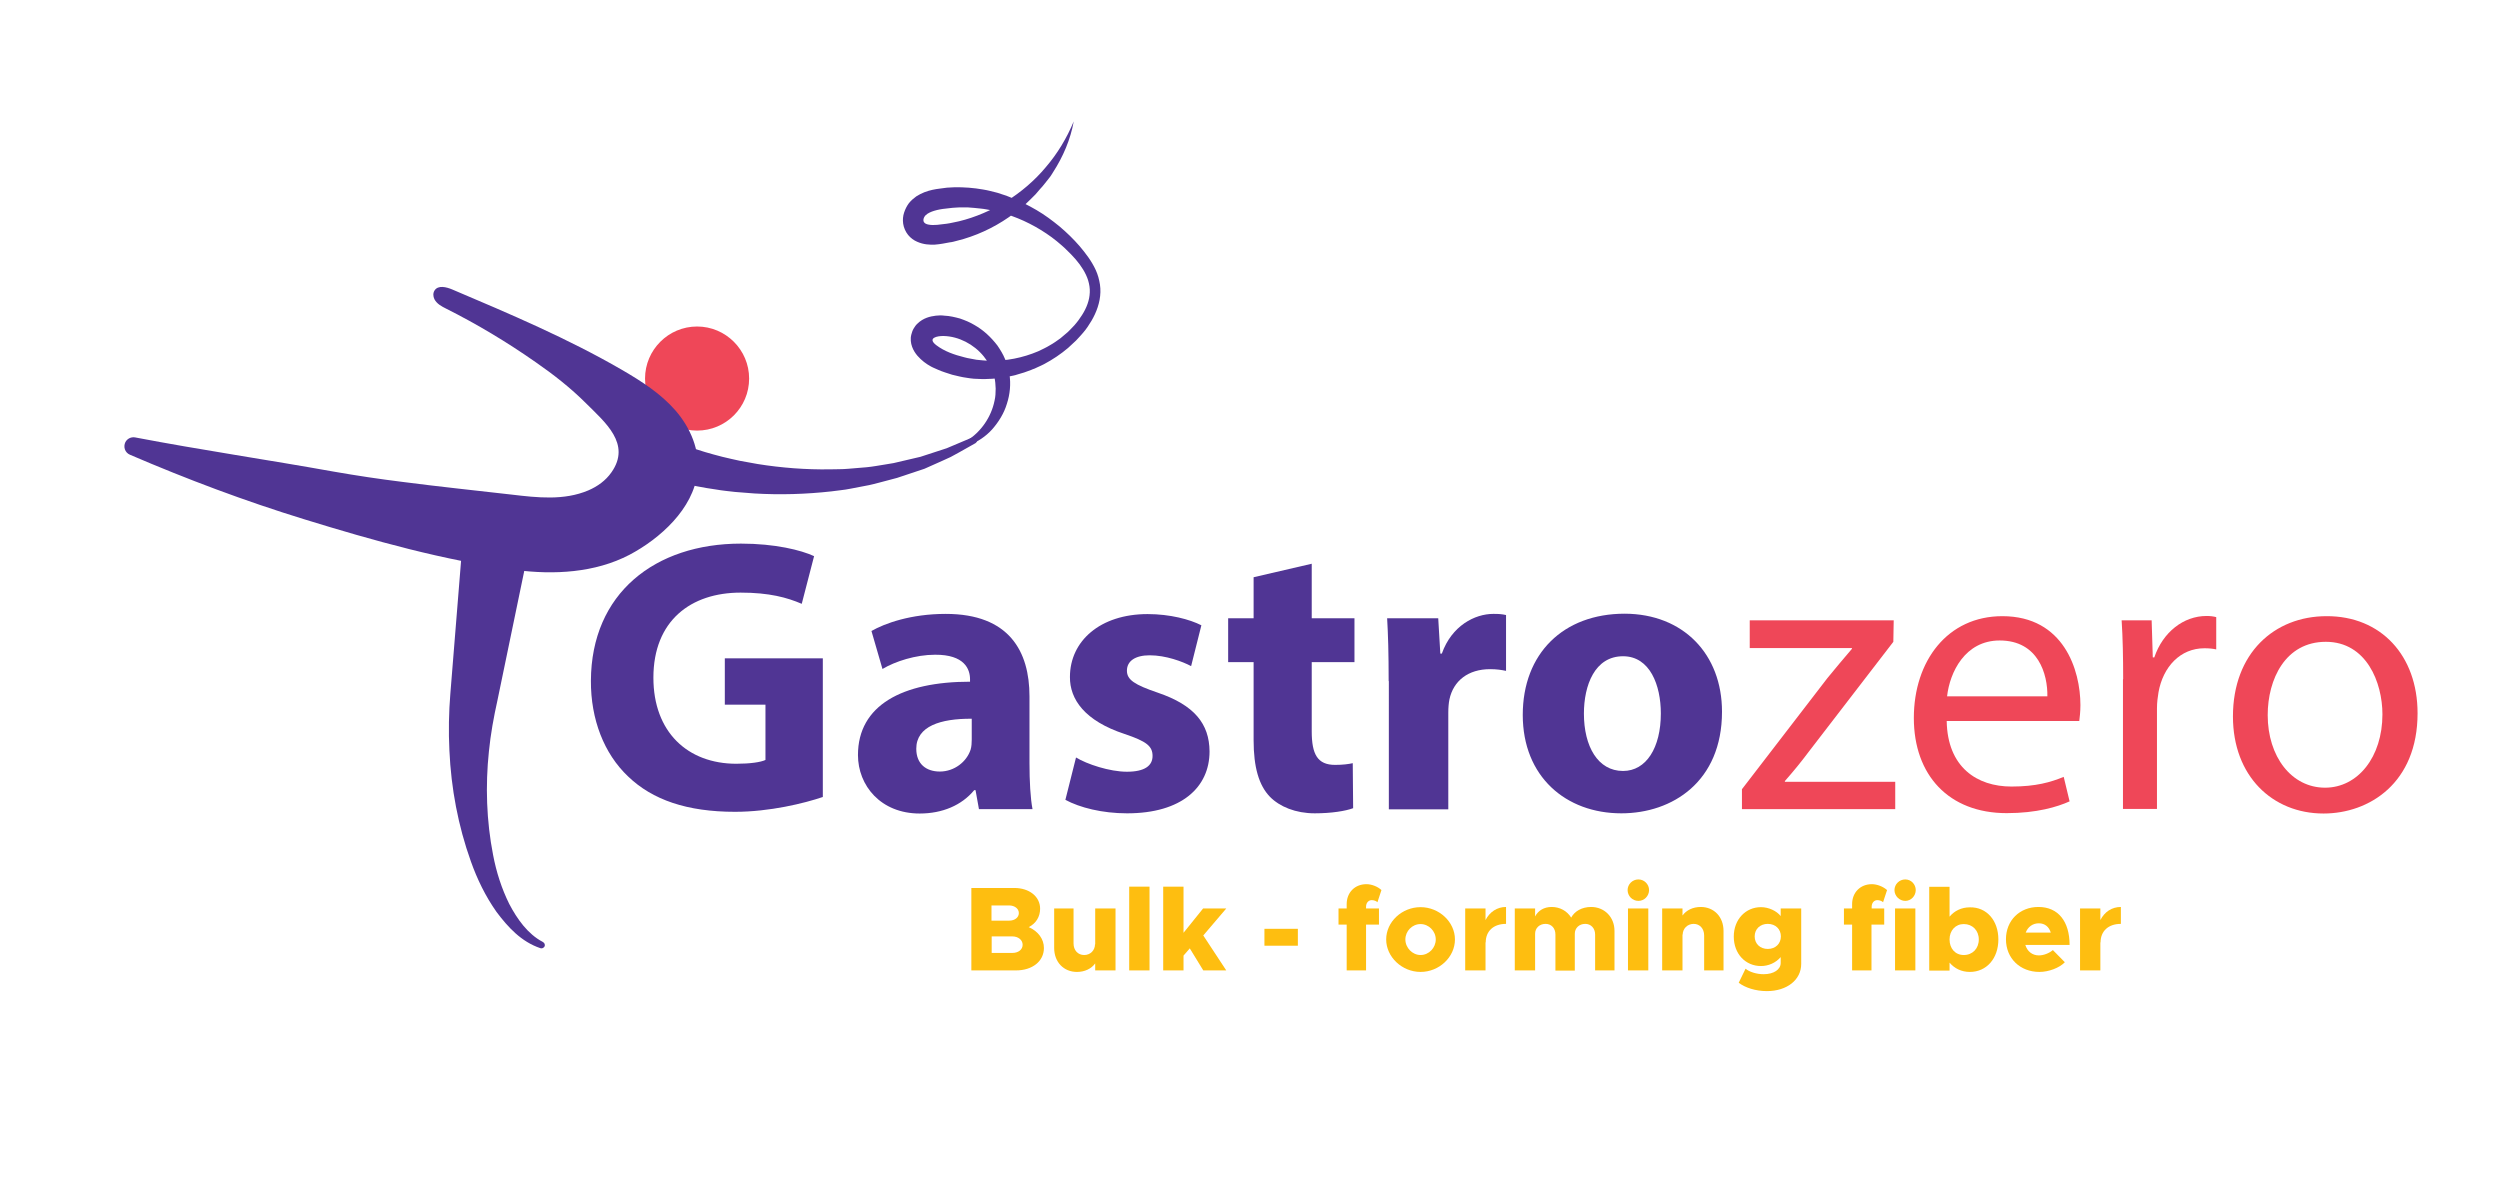 <svg xmlns="http://www.w3.org/2000/svg" xmlns:xlink="http://www.w3.org/1999/xlink" id="Layer_1" x="0px" y="0px" viewBox="0 0 131.62 62.37" style="enable-background:new 0 0 131.62 62.37;" xml:space="preserve"><style type="text/css">	.st0{fill:#503594;}	.st1{fill:#EF4758;}	.st2{fill:#FEBE10;}</style><path class="st0" d="M50.88,23.22c0.78-0.48,1.31-1.28,1.48-2.12c0.05-0.21,0.06-0.42,0.06-0.64c-0.01-0.11-0.01-0.21-0.02-0.31 c-0.01-0.05-0.01-0.1-0.02-0.15l-0.03-0.15c-0.09-0.4-0.3-0.77-0.56-1.09c-0.52-0.64-1.32-1.05-2.1-1.07 c-0.34-0.01-0.89,0.1-0.4,0.48c0.43,0.33,0.96,0.51,1.48,0.64l0.16,0.04l0.16,0.03c0.11,0.02,0.21,0.04,0.32,0.06 c0.22,0.02,0.44,0.05,0.66,0.05c0.88,0.03,1.78-0.15,2.6-0.5c0.2-0.1,0.41-0.19,0.6-0.31c0.2-0.11,0.38-0.24,0.56-0.37 c0.09-0.07,0.17-0.14,0.26-0.22l0.13-0.11l0.12-0.12l0.23-0.24c0.07-0.09,0.15-0.17,0.21-0.26c0.13-0.18,0.25-0.36,0.35-0.56 c0.1-0.2,0.17-0.4,0.21-0.6c0.04-0.21,0.05-0.41,0.02-0.62c-0.03-0.21-0.09-0.41-0.18-0.6c-0.18-0.39-0.46-0.75-0.78-1.08 c-0.17-0.16-0.32-0.33-0.5-0.48c-0.09-0.08-0.17-0.15-0.26-0.22l-0.27-0.21c-0.74-0.54-1.56-0.96-2.43-1.23 c-0.21-0.07-0.43-0.12-0.65-0.17c-0.22-0.04-0.44-0.09-0.66-0.11c-0.22-0.03-0.44-0.04-0.66-0.06c-0.11,0-0.22,0-0.33,0l-0.16,0 l-0.17,0.01c-0.11,0.01-0.22,0.01-0.33,0.03L49.64,11c-0.22,0.03-0.42,0.08-0.58,0.14c-0.15,0.06-0.32,0.14-0.4,0.29 c-0.04,0.07-0.06,0.16-0.03,0.24c0.04,0.09,0.14,0.13,0.23,0.15c0.32,0.07,0.65-0.01,0.97-0.04c0.11-0.01,0.22-0.04,0.33-0.06 l0.33-0.07c0.87-0.21,1.71-0.58,2.49-1.05c0.77-0.48,1.49-1.09,2.08-1.8c0.61-0.71,1.1-1.52,1.47-2.41 c-0.17,0.95-0.56,1.86-1.09,2.68l-0.1,0.16c-0.03,0.05-0.07,0.1-0.11,0.15L55,9.67c-0.07,0.1-0.16,0.19-0.24,0.28l-0.24,0.28 c-0.09,0.09-0.17,0.17-0.26,0.26c-0.09,0.09-0.18,0.18-0.27,0.26c-0.19,0.16-0.37,0.33-0.58,0.47c-0.79,0.6-1.7,1.07-2.67,1.36 l-0.37,0.1c-0.12,0.03-0.24,0.07-0.37,0.08l-0.38,0.07c-0.12,0.02-0.26,0.04-0.4,0.05c-0.28,0.01-0.59,0-0.93-0.15 c-0.17-0.07-0.35-0.2-0.48-0.36c-0.13-0.16-0.23-0.38-0.26-0.59c-0.03-0.21-0.01-0.41,0.05-0.59c0.06-0.18,0.14-0.34,0.25-0.49 c0.06-0.07,0.12-0.14,0.19-0.2c0.07-0.06,0.13-0.11,0.2-0.16c0.14-0.09,0.28-0.16,0.43-0.22c0.29-0.11,0.56-0.16,0.81-0.19 l0.38-0.05c0.13-0.01,0.26-0.01,0.38-0.02c0.51-0.01,1.03,0.03,1.53,0.12c0.25,0.04,0.5,0.11,0.74,0.17 c0.24,0.08,0.48,0.15,0.71,0.25c0.47,0.18,0.92,0.41,1.35,0.66c0.43,0.25,0.83,0.55,1.21,0.86c0.38,0.32,0.74,0.67,1.06,1.04 c0.32,0.38,0.63,0.78,0.85,1.26c0.11,0.24,0.18,0.5,0.22,0.76c0.04,0.27,0.03,0.54-0.02,0.81c-0.1,0.53-0.34,1-0.63,1.42 c-0.07,0.1-0.15,0.21-0.23,0.3c-0.08,0.1-0.17,0.19-0.25,0.28l-0.13,0.14l-0.14,0.13c-0.09,0.08-0.18,0.17-0.28,0.26 c-0.39,0.33-0.81,0.61-1.26,0.85c-0.11,0.06-0.23,0.11-0.34,0.16l-0.17,0.08c-0.06,0.02-0.12,0.04-0.18,0.07l-0.36,0.13l-0.37,0.11 c-0.06,0.02-0.12,0.04-0.18,0.05l-0.19,0.04c-0.12,0.02-0.25,0.06-0.38,0.07c-0.25,0.03-0.51,0.07-0.76,0.07 c-0.26,0.02-0.51,0-0.77-0.01c-0.13-0.01-0.26-0.03-0.38-0.05l-0.19-0.03l-0.19-0.04c-0.13-0.03-0.25-0.06-0.38-0.09l-0.37-0.12 c-0.13-0.04-0.25-0.09-0.37-0.14l-0.18-0.08l-0.09-0.04c-0.03-0.01-0.07-0.03-0.1-0.05c-0.26-0.14-0.5-0.32-0.72-0.57 c-0.11-0.13-0.21-0.28-0.28-0.47c-0.07-0.19-0.1-0.43-0.04-0.65c0.03-0.11,0.06-0.21,0.12-0.31c0.06-0.1,0.12-0.19,0.2-0.26 c0.15-0.15,0.33-0.25,0.49-0.31c0.16-0.06,0.32-0.09,0.48-0.11c0.15-0.02,0.31-0.02,0.45,0c0.28,0.01,0.56,0.08,0.82,0.15 c0.13,0.05,0.26,0.09,0.39,0.15c0.06,0.03,0.13,0.06,0.19,0.09l0.18,0.1c0.48,0.27,0.88,0.65,1.21,1.08c0.15,0.22,0.3,0.46,0.4,0.71 c0.06,0.12,0.09,0.26,0.14,0.38c0.02,0.07,0.03,0.13,0.05,0.2c0.01,0.07,0.03,0.13,0.04,0.2c0.09,0.54,0.03,1.09-0.13,1.58 c-0.15,0.5-0.43,0.95-0.77,1.34c-0.34,0.38-0.78,0.67-1.25,0.85c-0.07,0.03-0.14-0.01-0.17-0.08C50.8,23.32,50.82,23.26,50.88,23.22 L50.88,23.22z"></path><path class="st0" d="M28.45,49.92c-1.01-0.34-1.71-1.11-2.31-1.91c-0.58-0.82-1.02-1.73-1.35-2.66c-0.67-1.87-1.04-3.84-1.13-5.84 c-0.05-0.99-0.03-2.02,0.05-2.99l0.23-2.85l0.46-5.7c0.08-0.98,0.94-1.72,1.92-1.64c0.98,0.08,1.72,0.94,1.64,1.92 c-0.01,0.07-0.02,0.15-0.03,0.22l-1.16,5.6l-0.58,2.8c-0.2,0.9-0.36,1.78-0.45,2.69c-0.19,1.8-0.13,3.66,0.22,5.45 c0.17,0.9,0.45,1.77,0.85,2.58c0.21,0.4,0.45,0.79,0.74,1.14c0.28,0.34,0.64,0.66,1.01,0.85l0.03,0.02 c0.08,0.04,0.12,0.15,0.08,0.23C28.62,49.91,28.53,49.95,28.45,49.92"></path><path class="st0" d="M36.26,23.51c0.25,0.1,0.56,0.2,0.86,0.29c0.3,0.09,0.6,0.17,0.91,0.25c0.31,0.08,0.62,0.14,0.92,0.21 l0.94,0.17c1.25,0.2,2.53,0.3,3.81,0.28c0.32-0.01,0.64,0,0.96-0.03l0.96-0.08c0.32-0.03,0.63-0.09,0.95-0.14l0.48-0.08l0.47-0.11 l0.94-0.22l0.92-0.3c0.15-0.05,0.31-0.1,0.46-0.15l0.45-0.19l0.9-0.38l0.01-0.01c0.09-0.04,0.19,0,0.23,0.09 c0.04,0.08,0,0.17-0.07,0.22l-0.87,0.49l-0.44,0.24c-0.15,0.07-0.3,0.14-0.46,0.21l-0.92,0.41L47.71,25l-0.48,0.16l-0.49,0.13 c-0.32,0.08-0.65,0.18-0.98,0.25l-0.99,0.19c-0.33,0.07-0.67,0.09-1,0.14c-1.34,0.15-2.7,0.19-4.05,0.11L38.7,25.9 c-0.34-0.04-0.68-0.07-1.01-0.13c-0.34-0.05-0.67-0.1-1.01-0.17c-0.34-0.07-0.66-0.13-1.04-0.23c-0.52-0.14-0.83-0.68-0.69-1.2 c0.14-0.52,0.68-0.83,1.2-0.69c0.03,0.01,0.06,0.02,0.1,0.03L36.26,23.51z"></path><path class="st1" d="M39.44,19.93c0,1.52-1.23,2.74-2.74,2.74s-2.74-1.23-2.74-2.74c0-1.51,1.23-2.74,2.74-2.74 S39.44,18.42,39.44,19.93"></path><path class="st0" d="M21.18,25.37c1.92,0.25,3.84,0.45,5.76,0.67c1.35,0.16,2.75,0.32,4.03-0.22c0.49-0.21,0.92-0.52,1.22-0.95 c1.06-1.5-0.34-2.64-1.34-3.64c-0.81-0.81-1.72-1.52-2.66-2.17c-1.5-1.05-3.07-1.99-4.7-2.81c-0.24-0.12-0.49-0.25-0.62-0.5 c-0.07-0.15-0.08-0.32,0.01-0.46c0.19-0.29,0.62-0.18,0.93-0.05c3.04,1.29,6.08,2.58,8.93,4.23c1.03,0.6,2.05,1.25,2.83,2.15 c0.78,0.9,1.29,2.09,1.15,3.27c-0.22,1.9-1.97,3.47-3.58,4.32c-1.82,0.95-3.98,1.06-5.98,0.8c-3.74-0.49-7.54-1.56-11.14-2.67 c-3.12-0.96-6.18-2.11-9.18-3.4c-0.26-0.11-0.36-0.41-0.24-0.66c0.1-0.19,0.31-0.29,0.52-0.25c3.45,0.66,7,1.18,10.45,1.8 C18.77,25.04,19.97,25.22,21.18,25.37"></path><path class="st2" d="M51.13,46.75h2.27c0.8,0,1.36,0.46,1.36,1.09c0,0.43-0.22,0.78-0.6,0.97c0.5,0.22,0.8,0.63,0.8,1.1 c0,0.7-0.61,1.18-1.47,1.18h-2.35V46.75z M53.13,48.47c0.3,0,0.51-0.17,0.51-0.4c0-0.23-0.22-0.4-0.51-0.4h-0.93v0.8H53.13z  M53.3,50.17c0.32,0,0.54-0.18,0.54-0.43c0-0.25-0.23-0.44-0.54-0.44h-1.09v0.87H53.3z"></path><path class="st2" d="M58.73,47.83v3.26h-1.07v-0.37c-0.2,0.28-0.55,0.45-0.96,0.45c-0.7,0-1.2-0.52-1.2-1.26v-2.08h1.02v1.84 c0,0.36,0.23,0.61,0.56,0.61s0.57-0.25,0.57-0.57l0.01,0.02v-1.9H58.73z"></path><rect x="59.45" y="46.68" class="st2" width="1.07" height="4.41"></rect><polygon class="st2" points="64.56,51.09 63.35,51.09 62.64,49.93 62.31,50.31 62.31,51.09 61.24,51.09 61.24,46.68 62.31,46.68  62.31,49.11 63.34,47.83 64.56,47.83 63.35,49.25 "></polygon><rect x="66.57" y="48.9" class="st2" width="1.76" height="0.89"></rect><path class="st2" d="M71.92,47.83h0.68v0.85h-0.68v2.41H70.9v-2.41h-0.43v-0.85h0.43v-0.23c0-0.61,0.43-1.05,1.04-1.05 c0.28,0,0.6,0.13,0.79,0.31l-0.21,0.64c-0.06-0.06-0.18-0.11-0.3-0.11c-0.17,0-0.3,0.14-0.3,0.35V47.83z"></path><path class="st2" d="M72.98,49.46c0-0.93,0.83-1.7,1.81-1.7s1.81,0.78,1.81,1.7c0,0.93-0.83,1.71-1.81,1.71S72.98,50.38,72.98,49.46  M75.59,49.46c0-0.44-0.37-0.81-0.8-0.81c-0.44,0-0.8,0.37-0.8,0.81c0,0.44,0.37,0.82,0.8,0.82C75.23,50.28,75.59,49.9,75.59,49.46"></path><path class="st2" d="M79.29,47.75v0.89c-0.66,0-1.07,0.38-1.07,0.98l-0.01-0.01v1.48h-1.07v-3.26h1.07v0.61 C78.43,48.01,78.82,47.75,79.29,47.75"></path><path class="st2" d="M85,49.01v2.08h-1.02V49.2c0-0.33-0.22-0.56-0.52-0.56c-0.32,0-0.55,0.22-0.55,0.52v1.94h-1.02V49.2 c0-0.33-0.21-0.56-0.52-0.56c-0.32,0-0.55,0.22-0.55,0.52v1.93h-1.07v-3.26h1.07v0.42c0.16-0.31,0.47-0.5,0.87-0.5 c0.44,0,0.81,0.21,1.03,0.56c0.18-0.34,0.57-0.56,1.05-0.56C84.46,47.75,85,48.27,85,49.01"></path><path class="st2" d="M85.69,46.86c0-0.3,0.25-0.56,0.57-0.56c0.31,0,0.56,0.26,0.56,0.56c0,0.31-0.25,0.57-0.56,0.57 C85.94,47.43,85.69,47.17,85.69,46.86 M85.71,47.83h1.07v3.26h-1.07V47.83z"></path><path class="st2" d="M90.74,49.01v2.08h-1.02v-1.84c0-0.36-0.23-0.61-0.55-0.61c-0.33,0-0.58,0.25-0.58,0.57l-0.01-0.02v1.9h-1.07 v-3.26h1.07v0.37c0.2-0.28,0.55-0.45,0.96-0.45C90.24,47.75,90.74,48.27,90.74,49.01"></path><path class="st2" d="M94.83,47.83v2.92c0,0.84-0.75,1.43-1.81,1.43c-0.59,0-1.14-0.18-1.48-0.44l0.36-0.74 c0.2,0.17,0.58,0.29,0.95,0.29c0.54,0,0.9-0.25,0.9-0.59v-0.31c-0.26,0.3-0.64,0.47-1.04,0.47c-0.81,0-1.43-0.64-1.43-1.55 c0-0.91,0.63-1.55,1.43-1.55c0.41,0,0.83,0.2,1.04,0.47v-0.4H94.83z M93.76,49.3c0-0.38-0.28-0.66-0.69-0.66 c-0.4,0-0.69,0.27-0.69,0.66c0,0.39,0.29,0.66,0.69,0.66C93.48,49.96,93.76,49.68,93.76,49.3"></path><path class="st2" d="M98.53,47.83h0.67v0.85h-0.67v2.41h-1.02v-2.41h-0.43v-0.85h0.43v-0.23c0-0.61,0.43-1.05,1.04-1.05 c0.28,0,0.6,0.13,0.8,0.31l-0.21,0.64c-0.06-0.06-0.18-0.11-0.3-0.11c-0.17,0-0.3,0.14-0.3,0.35V47.83z"></path><path class="st2" d="M99.74,46.86c0-0.3,0.25-0.56,0.57-0.56c0.31,0,0.55,0.26,0.55,0.56c0,0.31-0.25,0.57-0.55,0.57 C100,47.43,99.74,47.17,99.74,46.86 M99.77,47.83h1.07v3.26h-1.07V47.83z"></path><path class="st2" d="M105.21,49.46c0,1-0.62,1.71-1.5,1.71c-0.44,0-0.81-0.18-1.07-0.49v0.42h-1.07v-4.41h1.07v1.57 c0.26-0.31,0.63-0.49,1.07-0.49C104.59,47.75,105.21,48.46,105.21,49.46 M104.18,49.46c0-0.47-0.33-0.81-0.79-0.81 c-0.44,0-0.75,0.34-0.75,0.81c0,0.48,0.3,0.82,0.75,0.82C103.85,50.28,104.18,49.94,104.18,49.46"></path><path class="st2" d="M108.08,50.02l0.63,0.64c-0.29,0.3-0.85,0.51-1.34,0.51c-1.01,0-1.76-0.71-1.76-1.72c0-0.99,0.72-1.7,1.71-1.7 c1.04,0,1.64,0.76,1.64,2h-2.33c0.1,0.33,0.36,0.55,0.71,0.55C107.59,50.3,107.88,50.19,108.08,50.02 M106.65,49.1h1.32 c-0.09-0.3-0.31-0.49-0.63-0.49C107.02,48.61,106.76,48.8,106.65,49.1"></path><path class="st2" d="M111.66,47.75v0.89c-0.66,0-1.07,0.38-1.07,0.98l-0.01-0.01v1.48h-1.07v-3.26h1.07v0.61 C110.8,48.01,111.18,47.75,111.66,47.75"></path><g>	<path class="st0" d="M43.32,41.96c-0.97,0.33-2.8,0.78-4.62,0.78c-2.53,0-4.35-0.63-5.63-1.86c-1.27-1.2-1.97-3.01-1.96-5.04  c0.02-4.6,3.37-7.22,7.9-7.22c1.79,0,3.16,0.34,3.85,0.66l-0.65,2.51c-0.77-0.33-1.7-0.59-3.22-0.59c-2.61,0-4.59,1.47-4.59,4.48  c0,2.86,1.8,4.53,4.37,4.53c0.71,0,1.28-0.08,1.53-0.2v-2.91h-2.14v-2.44h5.16V41.96z"></path>	<path class="st0" d="M51.54,42.6l-0.18-1h-0.07c-0.66,0.8-1.68,1.23-2.87,1.23c-2.05,0-3.25-1.47-3.25-3.08  c0-2.62,2.34-3.86,5.9-3.86v-0.13c0-0.53-0.29-1.3-1.84-1.29c-1.02,0-2.1,0.35-2.77,0.75l-0.58-2c0.7-0.4,2.07-0.9,3.91-0.9  c3.35,0,4.41,1.98,4.41,4.34v3.51c0,0.96,0.05,1.87,0.16,2.43H51.54z M51.16,37.84c-1.64-0.01-2.92,0.39-2.92,1.58  c0,0.81,0.53,1.2,1.24,1.2c0.76,0,1.41-0.51,1.62-1.15c0.05-0.16,0.06-0.36,0.06-0.53V37.84z"></path>	<path class="st0" d="M56.65,39.88c0.57,0.35,1.77,0.75,2.68,0.75c0.94,0,1.35-0.32,1.35-0.83c0-0.52-0.32-0.77-1.48-1.16  c-2.09-0.69-2.88-1.82-2.87-3c0-1.89,1.59-3.31,4.09-3.31c1.18,0,2.22,0.28,2.83,0.59l-0.54,2.15c-0.45-0.24-1.33-0.57-2.18-0.57  c-0.76,0-1.2,0.3-1.2,0.81c0,0.48,0.4,0.74,1.63,1.16c1.91,0.65,2.71,1.63,2.72,3.09c0,1.88-1.46,3.26-4.34,3.26  c-1.31,0-2.49-0.3-3.25-0.71L56.65,39.88z"></path>	<path class="st0" d="M69.06,29.68v2.87h2.25v2.31h-2.25v3.64c0,1.21,0.3,1.77,1.23,1.77c0.4,0,0.71-0.04,0.93-0.09l0.02,2.37  c-0.4,0.15-1.15,0.27-2.02,0.27c-1.01,0-1.85-0.35-2.36-0.87c-0.58-0.6-0.86-1.55-0.86-2.98v-4.11h-1.34v-2.31H66v-2.16  L69.06,29.68z"></path>	<path class="st0" d="M73.11,35.86c0-1.48-0.03-2.45-0.08-3.31h2.69l0.11,1.86h0.08c0.52-1.47,1.74-2.09,2.71-2.09  c0.29,0,0.44,0.01,0.67,0.06v2.94c-0.24-0.05-0.49-0.09-0.84-0.09c-1.15,0-1.93,0.61-2.14,1.59c-0.04,0.2-0.06,0.44-0.06,0.7v5.09  h-3.13V35.86z"></path>	<path class="st0" d="M90.66,37.47c0,3.67-2.6,5.35-5.3,5.35c-2.92,0-5.19-1.93-5.19-5.18c0-3.24,2.14-5.33,5.37-5.33  C88.62,32.32,90.66,34.44,90.66,37.47z M83.39,37.57c0,1.72,0.73,3.02,2.06,3.02c1.22,0,1.99-1.22,1.99-3.03  c0-1.48-0.57-3.01-1.99-3.01C83.96,34.55,83.39,36.08,83.39,37.57z"></path>	<path class="st1" d="M91.71,41.55l4.5-5.85c0.43-0.53,0.84-1.01,1.29-1.54v-0.04h-5.38v-1.46h7.58l-0.02,1.13l-4.44,5.77  c-0.41,0.55-0.82,1.05-1.27,1.56v0.04h5.81v1.44h-8.07V41.55z"></path>	<path class="st1" d="M102.49,37.96c0.04,2.44,1.6,3.45,3.41,3.45c1.29,0,2.07-0.23,2.75-0.51l0.31,1.29  c-0.64,0.29-1.73,0.62-3.31,0.62c-3.06,0-4.89-2.01-4.89-5.01s1.77-5.36,4.66-5.36c3.24,0,4.11,2.85,4.11,4.68  c0,0.37-0.04,0.66-0.06,0.84H102.49z M107.79,36.66c0.02-1.15-0.47-2.94-2.51-2.94c-1.83,0-2.63,1.68-2.77,2.94H107.79z"></path>	<path class="st1" d="M111.78,35.76c0-1.17-0.02-2.18-0.08-3.1h1.58l0.06,1.95h0.08c0.45-1.33,1.54-2.18,2.75-2.18  c0.21,0,0.35,0.02,0.51,0.06v1.7c-0.19-0.04-0.37-0.06-0.62-0.06c-1.27,0-2.18,0.97-2.42,2.32c-0.04,0.25-0.08,0.53-0.08,0.84v5.3  h-1.79V35.76z"></path>	<path class="st1" d="M127.28,37.55c0,3.68-2.55,5.28-4.95,5.28c-2.69,0-4.77-1.97-4.77-5.11c0-3.33,2.18-5.28,4.93-5.28  C125.35,32.43,127.28,34.51,127.28,37.55z M119.39,37.65c0,2.18,1.25,3.82,3.02,3.82c1.73,0,3.02-1.62,3.02-3.86  c0-1.68-0.84-3.82-2.98-3.82C120.32,33.79,119.39,35.76,119.39,37.65z"></path></g></svg>